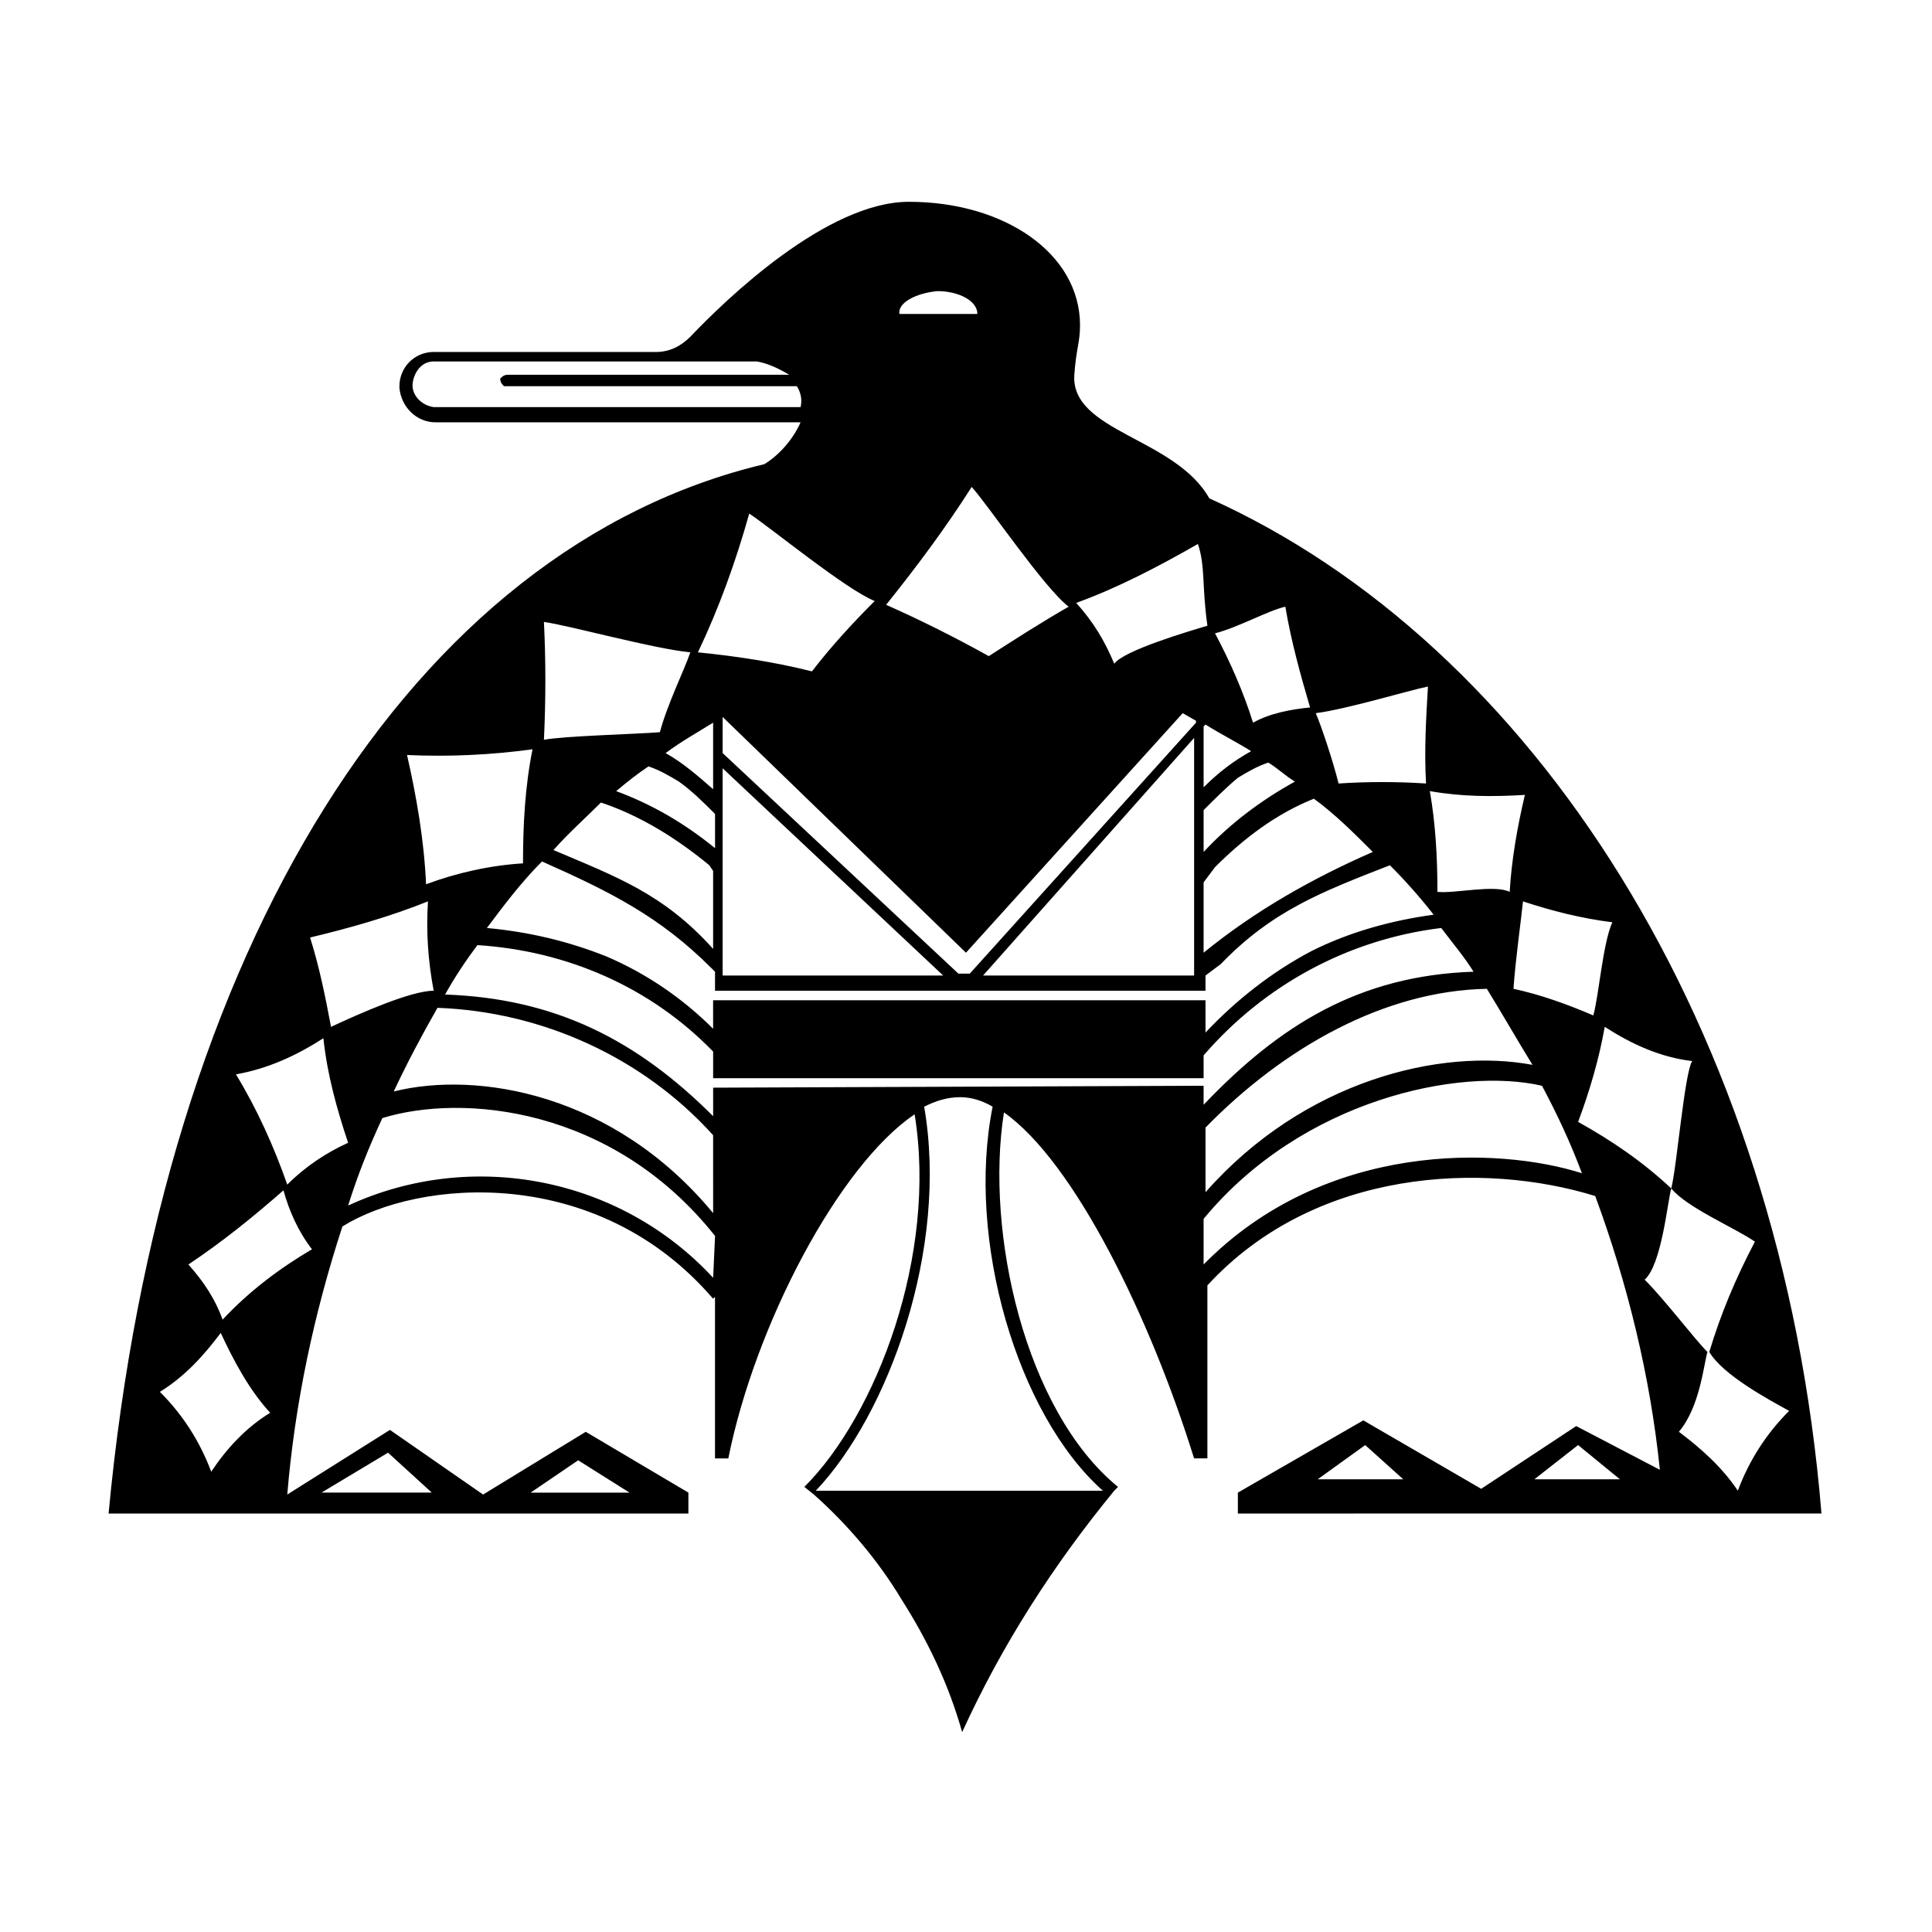 <?xml version="1.0" encoding="UTF-8"?>
<!-- Uploaded to: ICON Repo, www.svgrepo.com, Generator: ICON Repo Mixer Tools -->
<svg fill="#000000" width="800px" height="800px" version="1.1" viewBox="144 144 512 512" xmlns="http://www.w3.org/2000/svg">
 <path d="m536.53 538.55-31.234-18.137-33.25 19.145v5.543l154.66-0.004c-10.578-129.48-77.082-230.74-162.23-269.03-9.07-16.121-36.777-17.633-35.77-32.746 0.504-7.055 1.512-8.566 1.512-13.098 0-19.145-20.152-32.746-45.344-32.746-21.664 0-48.367 25.695-57.938 35.77-2.519 2.519-5.543 4.031-9.07 4.031l-58.941-0.004c-5.039 0-9.07 4.031-9.07 9.07v0.504c0.504 5.039 4.535 9.07 9.574 9.07h96.73c-2.016 4.535-5.543 8.566-9.574 11.082-93.203 22.164-159.71 127.96-173.81 278.1h153.66v-5.543l-27.203-16.117-27.207 16.625-24.688-17.129-27.207 17.129c2.016-24.184 7.055-47.863 14.609-71.039 20.152-12.594 67.512-16.625 98.242 19.145l0.504-0.504v42.824h3.527c7.055-35.266 29.223-77.586 49.375-91.191 6.047 37.281-10.078 79.602-29.223 98.746l2.519 2.016c9.07 8.062 17.129 17.633 23.176 27.711 7.055 11.082 12.594 22.672 16.121 35.266 10.578-23.176 24.184-44.336 40.305-63.984l1.008-1.008c-24.688-20.152-35.266-67.512-30.23-99.25 18.641 13.098 38.793 54.41 50.383 91.691h3.527v-45.848c28.719-31.234 73.555-32.746 102.78-23.68 8.566 23.176 14.609 47.863 17.129 72.547l-22.168-11.586zm-43.328-2.519 12.594-9.07 10.078 9.07zm-195.98-5.039 13.602 8.566h-26.199zm-50.383-2.016 11.586 10.578h-29.223zm298.25-122.93c0.504-7.559 2.016-18.137 2.519-23.176 7.559 2.519 15.617 4.535 23.68 5.543-2.519 5.543-3.527 19.145-5.039 24.688-7.051-3.023-14.105-5.543-21.16-7.055zm5.039 20.152c-24.184-4.535-60.457 4.031-86.656 33.754v-17.129c20.656-21.16 47.359-36.273 74.562-36.777 4.035 6.551 8.062 13.605 12.094 20.152zm-2.016-71.539c-2.016 8.566-3.527 17.129-4.031 25.695-4.031-2.016-14.609 0.504-19.145 0 0-9.07-0.504-18.137-2.016-26.703 8.566 1.512 16.629 1.512 25.191 1.008zm-25.691-28.719c-0.504 8.566-1.008 17.129-0.504 25.695-7.559-0.504-15.617-0.504-23.176 0-1.512-6.047-4.535-15.113-6.047-18.641 8.062-1.008 24.688-6.047 29.727-7.055zm-14.613 43.832c-16.121 7.055-31.234 15.617-44.84 26.703v-18.641l3.023-4.031c7.559-7.559 16.121-14.105 26.199-18.137 5.543 4.031 10.582 9.066 15.617 14.105zm-44.836 0v-11.082c3.023-3.023 6.047-6.047 9.07-8.566 2.519-1.512 5.039-3.023 8.062-4.031 2.519 1.512 4.535 3.527 7.055 5.039-9.074 5.039-17.137 11.082-24.188 18.641zm21.66-64.992c1.512 9.07 4.031 18.137 6.551 26.703-5.039 0.504-10.578 1.512-15.113 4.031-2.519-8.062-6.047-16.121-10.078-23.68 6.047-1.512 14.109-6.047 18.641-7.055zm-9.066 38.289c-4.535 2.519-8.566 5.543-12.594 9.574v-16.121l0.504-0.504c4.027 2.519 8.059 4.535 12.09 7.051zm-14.105-54.914c2.016 6.047 1.008 11.082 2.519 21.664-5.039 1.512-22.168 6.551-24.688 10.078-2.519-6.047-5.543-11.082-10.078-16.121 11.086-4.031 21.664-9.574 32.246-15.621zm-4.031 44.84 3.527 2.016v0.504l-59.953 66.504h-3.023l-62.473-58.445v-9.574l64.488 62.477zm3.023 6.551v62.977l-55.926-0.004zm-66.504 62.973h-58.441v-54.914zm-1.512-181.37c5.543 0 10.578 2.519 10.578 6.047h-20.656c-0.5-3.023 4.535-5.543 10.078-6.047zm9.07 51.895c4.535 5.039 19.145 26.703 25.695 31.738-7.055 4.031-14.105 8.566-21.16 13.098-9.07-5.039-18.137-9.574-27.207-13.602 8.059-10.074 15.617-20.152 22.672-31.234zm-142.58-21.16c-3.527-0.504-6.047-3.527-5.543-6.551s2.519-5.543 5.543-5.543h85.648c3.023 0.504 6.047 2.016 8.566 3.527h-74.566c-1.008 0-1.512 0.504-2.016 1.008 0 1.008 0.504 1.512 1.008 2.016h77.586c1.008 1.512 1.512 3.527 1.008 5.543h-97.234zm83.629 28.215c6.047 4.031 25.695 20.152 33.25 23.176-6.047 6.047-11.586 12.09-16.625 18.641-10.078-2.519-20.152-4.031-30.23-5.039 5.547-11.59 10.082-24.184 13.605-36.777zm-35.266 73.555c3.023-2.519 5.543-4.535 8.566-6.551 3.023 1.008 5.543 2.519 8.062 4.031 3.527 2.519 6.551 5.543 9.574 8.566v9.07c-8.066-6.555-16.629-11.59-26.203-15.117zm25.695 21.16v20.656c-13.098-14.609-25.695-19.145-42.32-26.199 4.031-4.535 8.566-8.566 12.594-12.594 10.578 3.527 20.152 9.574 28.719 16.625zm-12.594-31.238c4.031-3.023 8.566-5.543 12.594-8.062v17.633c-4.031-3.523-8.062-7.051-12.594-9.57zm-32.246-34.762c7.055 1.008 28.719 7.055 38.793 8.062-1.512 4.535-6.047 13.602-8.062 21.16-6.047 0.504-25.695 1.008-30.73 2.016 0.504-10.582 0.504-21.16 0-31.238zm44.336 91.695 1.008 1.008v5.039h129.98v-4.031l4.031-3.023c13.602-14.105 26.703-19.145 44.84-26.199 4.031 4.031 8.062 8.566 11.586 13.098-11.082 1.512-22.168 4.535-32.242 9.574-10.578 5.543-20.152 13.098-28.215 21.664v-8.566h-130.49v7.559c-8.062-8.062-17.633-14.609-28.215-19.145-10.078-4.031-20.656-6.551-31.738-7.559 4.535-6.047 9.07-12.09 14.609-17.633 18.137 8.062 31.238 14.609 44.84 28.215zm-47.359-57.941c-2.016 10.078-2.519 20.152-2.519 30.23-8.566 0.504-17.633 2.519-25.695 5.543-0.504-11.586-2.519-23.176-5.039-34.258 11.086 0.5 22.172-0.004 33.254-1.516zm-27.707 40.305c-0.504 8.062 0 15.617 1.512 23.68-6.047 0-19.648 6.047-27.207 9.574-1.512-8.062-3.023-15.617-5.543-23.68 10.582-2.519 21.16-5.543 31.238-9.574zm-57.438 151.14c-3.023-8.062-7.559-15.113-13.602-21.16 6.551-4.031 11.586-9.574 16.121-15.617 3.527 7.559 7.559 15.113 13.098 21.16-6.547 4.031-11.586 9.57-15.617 15.617zm3.023-40.305c-2.016-5.543-5.039-10.078-9.07-14.609 9.07-6.047 17.129-12.594 25.191-19.648 1.512 5.543 4.031 11.082 7.559 15.617-8.562 5.039-16.625 11.082-23.68 18.641zm17.129-35.77c-3.527-10.078-8.062-20.152-13.602-29.223 8.566-1.512 16.121-5.039 23.176-9.574 1.008 9.574 3.527 18.641 6.551 27.711-5.543 2.519-11.086 6.047-16.125 11.086zm112.86 24.688c-24.688-26.703-63.984-34.258-96.73-19.145 2.519-8.062 5.543-15.617 9.07-23.176 21.16-6.551 60.961-3.023 88.168 31.234zm0-17.133c-26.199-31.738-62.473-37.785-84.641-32.242 3.527-7.559 7.559-15.113 11.586-22.168 27.711 1.008 54.41 13.098 73.051 33.754zm103.28 73.559h-76.074c19.145-20.152 35.266-63.984 28.719-101.77 3.023-1.512 6.047-2.519 9.574-2.519 3.023 0 6.047 1.008 8.566 2.519-7.059 35.266 6.543 81.617 29.215 101.77zm-103.28-106.81v7.559c-20.152-20.152-41.816-31.234-71.039-32.242 2.519-4.535 5.543-9.07 8.566-13.098 23.68 1.512 45.848 11.082 62.473 28.215v7.055h129.98v-6.047c16.121-18.648 38.289-30.738 62.973-33.762 3.023 4.031 6.047 7.559 8.566 11.586-30.23 1.008-51.387 14.105-71.539 35.266v-5.039zm129.98 46.855v-12.09c26.199-31.738 68.016-40.305 89.68-35.266 4.031 7.559 7.559 15.113 10.578 23.176-22.168-7.059-68.016-8.57-100.26 24.18zm116.88 4.031c4.535-4.031 6.047-20.656 7.055-24.184-7.559-7.055-15.617-12.594-24.688-17.633 3.023-8.062 5.543-16.625 7.055-25.191 7.055 4.535 14.609 8.062 23.176 9.07-2.016 3.023-4.031 27.711-5.543 33.754 4.031 5.039 17.129 10.578 22.168 14.105-5.039 9.574-9.07 19.145-12.09 29.223 3.527 6.047 15.617 12.594 21.16 15.617-6.047 6.047-10.578 13.098-13.602 21.16-4.031-6.047-9.574-11.082-15.617-15.617 5.543-6.551 6.551-17.633 7.559-21.16-3.535-3.527-11.09-13.605-16.633-19.145zm-6.551 52.898h-22.672l11.586-9.07z"/>
</svg>